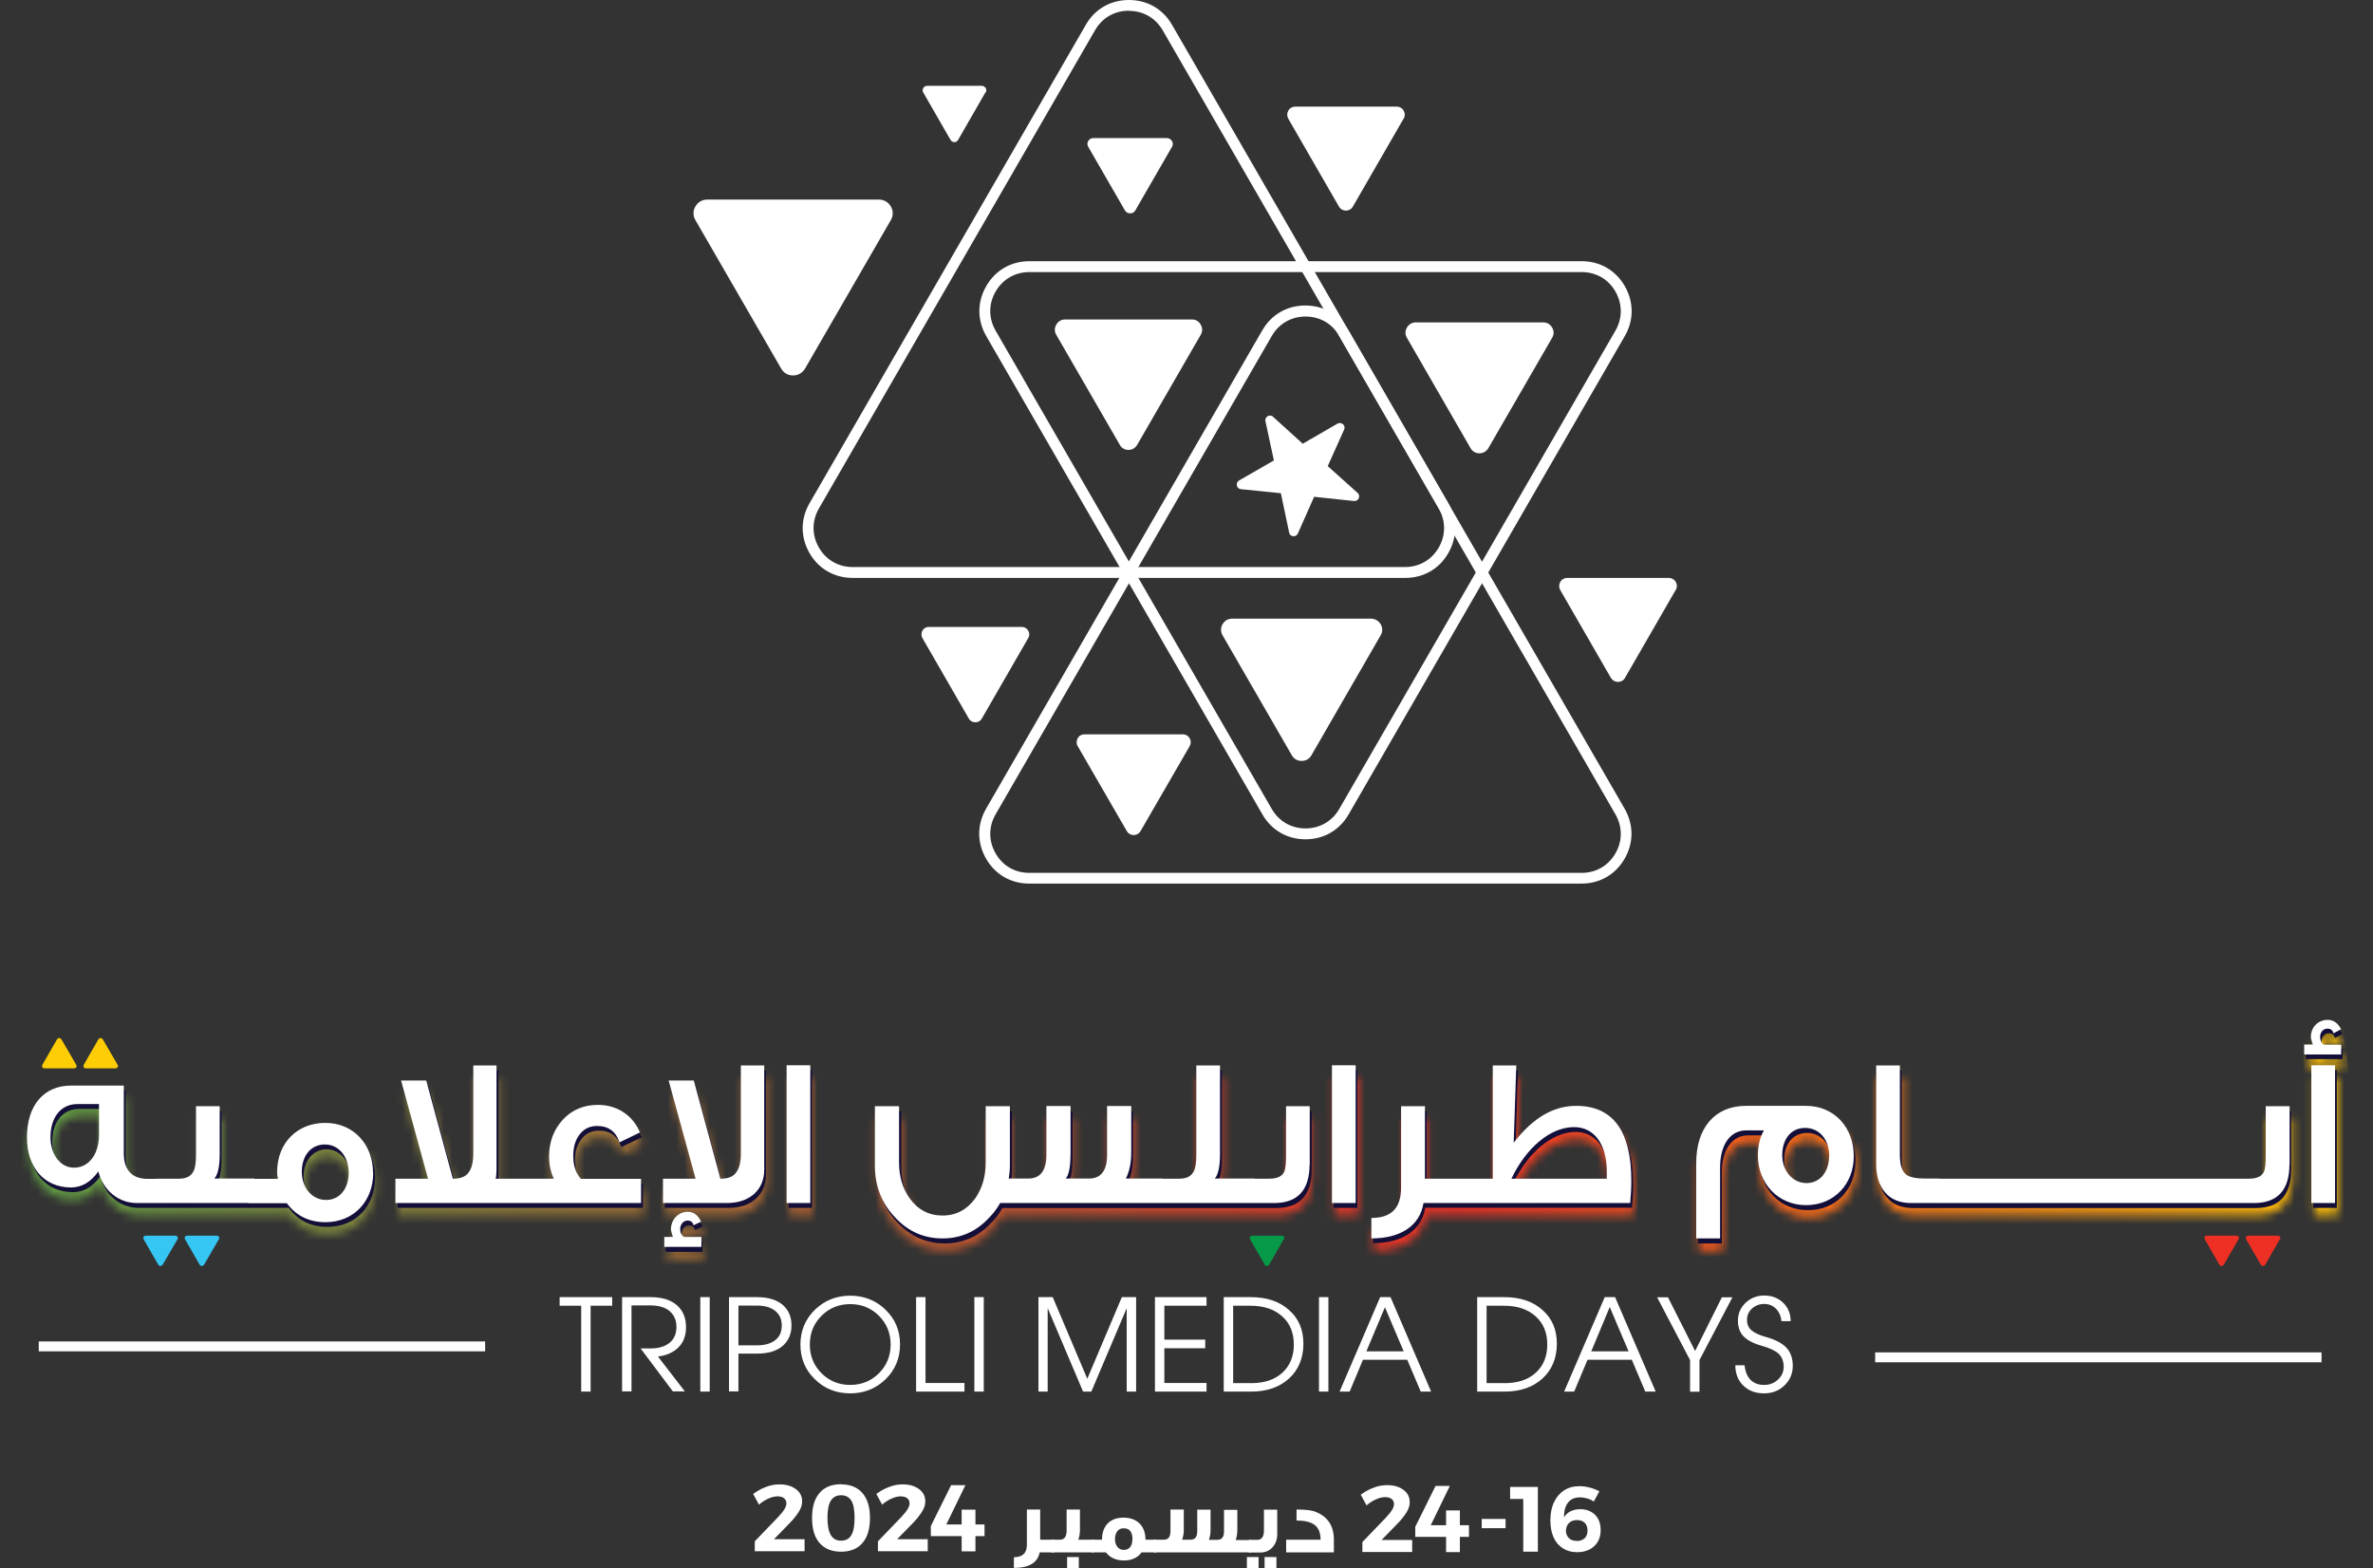 <svg width="286" height="189" viewBox="0 0 286 189" fill="none" xmlns="http://www.w3.org/2000/svg">
<rect x="0" y="0" width="286" height="189" fill="#333333" stroke="none"/>
<path d="M157.344 101.158C155.134 101.158 153.237 100.063 152.142 98.147L118.858 40.498C117.763 38.582 117.763 36.392 118.858 34.495C119.954 32.578 121.85 31.483 124.06 31.483H190.627C192.837 31.483 194.734 32.578 195.829 34.495C196.924 36.411 196.924 38.601 195.829 40.498L162.546 98.147C161.45 100.063 159.554 101.158 157.344 101.158ZM124.06 32.794C122.339 32.794 120.853 33.654 119.993 35.14C119.132 36.626 119.132 38.347 119.993 39.853L153.276 97.501C154.137 98.988 155.623 99.848 157.344 99.848C159.065 99.848 160.551 98.988 161.411 97.501L194.695 39.853C195.555 38.367 195.555 36.646 194.695 35.14C193.834 33.635 192.348 32.794 190.627 32.794H124.06Z" fill="white"/>
<path d="M169.331 69.655H102.764C100.555 69.655 98.658 68.56 97.562 66.663C96.467 64.747 96.467 62.557 97.562 60.66L130.866 2.992C131.961 1.076 133.858 0 136.067 0C138.277 0 140.174 1.095 141.269 3.011L174.553 60.66C175.648 62.576 175.648 64.766 174.553 66.663C173.458 68.58 171.561 69.655 169.351 69.655H169.331ZM136.048 1.291C134.327 1.291 132.841 2.151 131.98 3.637L98.697 61.286C97.836 62.791 97.836 64.493 98.697 65.999C99.557 67.485 101.043 68.345 102.764 68.345H169.331C171.052 68.345 172.539 67.485 173.399 65.999C174.259 64.512 174.259 62.791 173.399 61.286L140.135 3.657C139.275 2.171 137.788 1.31 136.067 1.31L136.048 1.291Z" fill="white"/>
<path d="M190.608 106.497H124.041C121.831 106.497 119.934 105.402 118.839 103.486C117.744 101.569 117.744 99.399 118.839 97.482L152.122 39.834C153.218 37.917 155.114 36.822 157.324 36.822C159.534 36.822 161.431 37.917 162.526 39.834L195.81 97.482C196.905 99.399 196.905 101.589 195.81 103.486C194.714 105.402 192.818 106.497 190.608 106.497ZM157.344 38.152C155.623 38.152 154.137 39.012 153.276 40.499L119.993 98.147C119.132 99.653 119.132 101.354 119.993 102.86C120.853 104.366 122.339 105.206 124.06 105.206H190.627C192.348 105.206 193.834 104.346 194.695 102.86C195.555 101.374 195.555 99.653 194.695 98.147L161.411 40.499C160.551 38.993 159.065 38.152 157.344 38.152Z" fill="white"/>
<path fill-rule="evenodd" clip-rule="evenodd" d="M144.711 40.362L137.065 53.6C136.83 53.992 136.459 54.226 136.009 54.226C135.559 54.226 135.168 54.011 134.953 53.6L127.307 40.362C127.072 39.971 127.072 39.521 127.307 39.13C127.522 38.739 127.913 38.504 128.363 38.504H143.655C144.105 38.504 144.496 38.719 144.711 39.13C144.946 39.521 144.946 39.971 144.711 40.362Z" fill="white"/>
<path fill-rule="evenodd" clip-rule="evenodd" d="M166.398 76.578L158.048 91.048C157.794 91.479 157.383 91.713 156.875 91.713C156.366 91.713 155.956 91.479 155.702 91.048L147.351 76.578C147.097 76.147 147.097 75.659 147.351 75.228C147.606 74.798 148.016 74.564 148.525 74.564H165.225C165.714 74.564 166.144 74.818 166.398 75.228C166.653 75.659 166.653 76.147 166.398 76.578Z" fill="white"/>
<path fill-rule="evenodd" clip-rule="evenodd" d="M187.068 40.714L179.383 54.012C179.148 54.403 178.757 54.637 178.307 54.637C177.858 54.637 177.467 54.422 177.232 54.012L169.566 40.714C169.331 40.323 169.331 39.873 169.566 39.482C169.801 39.091 170.172 38.856 170.642 38.856H185.993C186.443 38.856 186.834 39.072 187.068 39.482C187.303 39.873 187.303 40.323 187.068 40.714Z" fill="white"/>
<path fill-rule="evenodd" clip-rule="evenodd" d="M141.25 17.698L136.83 25.363C136.694 25.598 136.478 25.715 136.205 25.715C135.931 25.715 135.716 25.578 135.579 25.363L131.159 17.698C131.022 17.463 131.022 17.209 131.159 16.994C131.296 16.759 131.511 16.642 131.785 16.642H140.624C140.878 16.642 141.113 16.779 141.25 16.994C141.387 17.228 141.387 17.483 141.25 17.698Z" fill="white"/>
<path fill-rule="evenodd" clip-rule="evenodd" d="M169.156 14.314L163.054 24.894C162.878 25.206 162.565 25.383 162.213 25.383C161.861 25.383 161.548 25.206 161.372 24.894L155.271 14.314C155.095 14.001 155.095 13.649 155.271 13.336C155.447 13.024 155.76 12.848 156.112 12.848H168.334C168.686 12.848 168.999 13.024 169.175 13.336C169.351 13.649 169.351 14.001 169.175 14.314" fill="white"/>
<path fill-rule="evenodd" clip-rule="evenodd" d="M201.95 71.122L195.849 81.701C195.673 82.014 195.36 82.19 195.008 82.19C194.656 82.19 194.343 82.014 194.147 81.701L188.046 71.122C187.87 70.809 187.87 70.457 188.046 70.144C188.222 69.831 188.535 69.655 188.906 69.655H201.129C201.481 69.655 201.794 69.831 201.97 70.144C202.146 70.457 202.146 70.809 201.97 71.122" fill="white"/>
<path fill-rule="evenodd" clip-rule="evenodd" d="M123.924 76.91L118.331 86.609C118.174 86.903 117.881 87.059 117.549 87.059C117.216 87.059 116.923 86.903 116.766 86.609L111.173 76.91C111.017 76.617 111.017 76.304 111.173 76.01C111.33 75.717 111.623 75.561 111.956 75.561H123.141C123.474 75.561 123.748 75.717 123.924 76.01C124.1 76.304 124.1 76.617 123.924 76.91Z" fill="white"/>
<path fill-rule="evenodd" clip-rule="evenodd" d="M143.381 89.934L137.456 100.181C137.28 100.475 136.987 100.651 136.635 100.651C136.283 100.651 135.989 100.475 135.813 100.181L129.888 89.934C129.712 89.641 129.712 89.289 129.888 88.976C130.064 88.663 130.357 88.507 130.709 88.507H142.56C142.912 88.507 143.205 88.683 143.381 88.976C143.557 89.269 143.557 89.621 143.381 89.934Z" fill="white"/>
<path fill-rule="evenodd" clip-rule="evenodd" d="M118.761 11.146L115.476 16.857C115.378 17.033 115.221 17.13 115.026 17.13C114.83 17.13 114.674 17.033 114.556 16.857L111.271 11.146C111.173 10.97 111.173 10.794 111.271 10.618C111.369 10.443 111.545 10.345 111.74 10.345H118.331C118.526 10.345 118.683 10.443 118.8 10.618C118.917 10.794 118.898 10.97 118.8 11.146" fill="white"/>
<path fill-rule="evenodd" clip-rule="evenodd" d="M107.36 26.536L97.035 44.41C96.722 44.938 96.213 45.251 95.588 45.251C94.962 45.251 94.454 44.957 94.141 44.41L83.815 26.536C83.502 26.008 83.502 25.402 83.815 24.874C84.128 24.346 84.637 24.053 85.262 24.053H105.913C106.519 24.053 107.047 24.346 107.36 24.874C107.673 25.402 107.673 26.008 107.36 26.536Z" fill="white"/>
<path fill-rule="evenodd" clip-rule="evenodd" d="M153.433 50.237L157.012 53.483L161.197 51.059C161.412 50.941 161.666 50.961 161.861 51.137C162.057 51.293 162.096 51.567 161.998 51.782L160.023 56.182L163.622 59.408C163.817 59.565 163.856 59.839 163.758 60.054C163.661 60.288 163.426 60.406 163.191 60.386L158.381 59.878L156.425 64.297C156.327 64.532 156.093 64.649 155.858 64.63C155.604 64.61 155.408 64.434 155.369 64.18L154.372 59.448L149.561 58.959C149.307 58.939 149.111 58.763 149.072 58.509C149.014 58.274 149.131 58.02 149.346 57.903L153.531 55.498L152.514 50.765C152.455 50.531 152.573 50.276 152.788 50.159C153.003 50.042 153.257 50.061 153.453 50.237" fill="white"/>
<mask id="mask0_43_1564" style="mask-type:luminance" maskUnits="userSpaceOnUse" x="3" y="124" width="280" height="28">
<path d="M81.156 149.655C81.156 149.753 81.234 150.065 81.39 150.554H80.373V151.728H84.812V150.554H82.72C82.407 150.378 82.251 150.046 82.251 149.577C82.251 149.068 82.603 148.579 83.131 148.579C83.522 148.579 83.776 148.755 83.854 149.146L84.773 148.716C84.421 147.914 83.874 147.543 83.15 147.543C82.036 147.543 81.136 148.462 81.136 149.674M215.131 140.718C215.131 138.86 216.128 137.433 217.888 137.433C219.648 137.433 220.802 138.9 220.802 140.835C220.802 142.771 219.687 144.101 218.084 144.101C216.363 144.101 215.15 142.615 215.15 140.738M210.731 134.773C206.917 134.773 204.747 137.492 204.747 141.618V150.75H207.621V142.224C207.621 139.428 208.853 137.726 210.789 137.726H212.901C212.412 138.606 212.178 139.604 212.178 140.757C212.178 144.101 214.564 146.741 217.986 146.741C221.408 146.741 223.735 144.199 223.735 140.835C223.735 137.472 221.388 134.793 217.986 134.793H210.731V134.773ZM36.686 142.693C36.686 140.757 37.84 139.408 39.463 139.408C41.086 139.408 42.338 140.875 42.338 142.83C42.338 144.786 41.204 146.096 39.62 146.096C37.899 146.096 36.686 144.629 36.686 142.713M6.395 138.528C6.395 136.142 7.627 134.539 9.641 134.539H12.242V138.274C12.242 140.464 11.108 142.204 9.23 142.204C7.509 142.204 6.395 140.503 6.395 138.528ZM8.859 132.309C5.573 132.309 3.54 134.695 3.54 138.567C3.54 142.146 5.573 144.61 8.859 144.61C10.149 144.61 11.244 143.964 12.144 142.674C12.731 144.962 14.569 146.487 16.798 146.487H34.868C35.982 148.012 37.547 148.775 39.522 148.775C42.944 148.775 45.271 146.252 45.271 142.83C45.271 139.408 42.924 136.807 39.522 136.807C36.119 136.807 33.714 139.271 33.714 142.713C33.714 142.947 33.733 143.182 33.772 143.397V143.534H30.252H26.146C26.576 143.045 26.791 142.067 26.791 140.562V134.793H23.936V140.699C23.936 141.598 23.838 142.263 23.623 142.654C23.31 143.241 22.724 143.534 21.883 143.534H18.108C16.172 143.534 15.234 142.459 15.234 140.444V132.29H8.878L8.859 132.309ZM57.376 129.885V140.503C57.376 141.657 57.141 142.478 56.652 142.967C56.261 143.358 55.694 143.534 54.912 143.534L51.705 131.703H48.674L51.92 143.534H47.989V146.467H77.577V143.534H70.322C69.696 142.83 69.403 141.931 69.403 140.777C69.403 139.78 69.637 138.958 70.087 138.293C70.596 137.55 71.319 137.159 72.277 137.159C73.646 137.159 74.546 137.824 74.976 139.134L77.44 137.961C76.599 135.868 74.663 134.637 72.395 134.637C70.674 134.637 69.227 135.223 68.132 136.436C67.036 137.648 66.489 139.115 66.489 140.835C66.489 141.794 66.665 142.693 67.056 143.534H60.094C60.172 143.182 60.192 142.811 60.192 142.419V129.865H57.396L57.376 129.885ZM89.604 129.885V140.503C89.604 141.657 89.369 142.478 88.88 142.967C88.489 143.358 87.922 143.534 87.14 143.534L83.932 131.703H80.901L84.148 143.534H80.217V146.467H87.902C90.679 146.467 92.42 144.883 92.42 142.439V129.885H89.623H89.604ZM144.496 129.885V140.699C144.496 141.598 144.398 142.263 144.183 142.654C143.87 143.241 143.303 143.534 142.462 143.534H135.989C136.42 142.615 136.635 141.559 136.635 140.347V134.793H133.721V140.699C133.721 142.576 132.997 143.534 131.531 143.534H128.734C129.125 143.123 129.321 142.067 129.321 140.405V134.793H126.407V140.679C126.407 142.576 125.684 143.534 124.217 143.534H121.87C121.948 143.026 122.007 142.478 122.007 141.931V134.793H119.093V141.598C119.093 143.26 118.683 144.707 117.842 145.92C116.844 147.289 115.534 147.973 113.911 147.973C112.288 147.973 110.958 147.269 109.961 145.92C109.12 144.707 108.67 143.28 108.67 141.598V134.793H105.756V141.931C105.756 144.434 106.578 146.506 108.201 148.208C109.765 149.889 111.662 150.73 113.911 150.73C116.16 150.73 118.076 149.85 119.641 148.11C120.13 147.602 120.521 147.054 120.853 146.467H153.844C156.699 146.467 158.126 144.922 158.126 141.813V134.793H155.271V140.835C155.271 141.755 155.193 142.38 155.076 142.693C154.782 143.26 154.196 143.534 153.257 143.534H146.725C147.136 143.045 147.351 142.067 147.351 140.562V129.885H144.496ZM190.021 137.316C192.505 137.316 193.972 139.447 193.972 142.713V143.534H182.453C184.194 139.877 187.108 137.316 190.021 137.316ZM180.224 129.885V143.534H172.05V134.793H169.175V144.61C169.175 147.074 168.002 148.266 165.596 148.266V150.73C169.097 150.73 171.424 149.205 171.874 146.467H196.807C196.885 145.509 196.944 144.649 196.944 143.788C196.944 137.765 194.734 134.734 190.295 134.734C187.596 134.734 185.132 136.123 182.766 139.173L183.079 129.865H180.244L180.224 129.885ZM226.434 129.885V141.794C226.434 143.202 226.766 144.316 227.47 145.138C228.213 146.037 229.269 146.467 230.658 146.467H271.94C274.795 146.467 276.242 144.922 276.242 141.813V134.793H273.367V140.835C273.367 141.755 273.289 142.38 273.172 142.693C272.898 143.26 272.292 143.534 271.353 143.534H232.359C231.284 143.534 230.54 143.378 230.149 143.104C229.602 142.713 229.328 141.891 229.328 140.64V129.885H226.473H226.434ZM95.118 146.467H97.973V129.865H95.118V146.467ZM160.844 146.467H163.7V129.865H160.844V146.467ZM278.882 146.467H281.737V129.865H278.882V146.467ZM278.804 126.482C278.804 126.619 278.882 126.893 279.038 127.382H278.021V128.555H282.46V127.382H280.368C280.055 127.206 279.899 126.873 279.899 126.423C279.899 125.935 280.231 125.446 280.779 125.446C281.17 125.446 281.424 125.622 281.502 126.013L282.421 125.524C282.069 124.781 281.522 124.39 280.798 124.39C279.684 124.39 278.784 125.27 278.784 126.482" fill="white"/>
</mask>
<g mask="url(#mask0_43_1564)">
<path d="M277.682 88.193L-0.003 124.849L8.32 187.895L286.005 151.239L277.682 88.193Z" fill="url(#paint0_linear_43_1564)"/>
</g>
<path d="M82.153 148.697C82.153 148.188 82.505 147.7 83.033 147.7C83.424 147.7 83.678 147.876 83.756 148.267L84.675 147.836C84.323 147.035 83.776 146.663 83.052 146.663C81.938 146.663 81.038 147.582 81.038 148.795C81.038 148.892 81.116 149.205 81.273 149.694H80.236V150.887H84.675V149.694H82.583C82.27 149.518 82.114 149.186 82.114 148.716L82.153 148.697Z" fill="#130F38"/>
<path d="M89.506 139.623C89.506 140.777 89.271 141.598 88.782 142.087C88.391 142.478 87.824 142.654 87.042 142.654L83.835 130.823H80.804L84.05 142.654H80.119V145.588H87.805C90.581 145.588 92.322 143.984 92.322 141.559V129.024H89.525V139.643L89.506 139.623Z" fill="#130F38"/>
<path d="M69.285 139.897C69.285 138.9 69.52 138.078 69.989 137.414C70.498 136.67 71.221 136.279 72.18 136.279C73.549 136.279 74.448 136.944 74.878 138.254L77.342 137.081C76.501 134.989 74.565 133.757 72.297 133.757C70.576 133.757 69.129 134.343 68.034 135.556C66.919 136.768 66.391 138.235 66.391 139.956C66.391 140.914 66.567 141.813 66.958 142.654H59.996C60.075 142.302 60.094 141.931 60.094 141.54V129.005H57.298V139.623C57.298 140.777 57.063 141.598 56.574 142.087C56.183 142.478 55.616 142.654 54.834 142.654L51.627 130.824H48.596L51.842 142.654H47.911V145.588H77.499V142.654H70.244C69.618 141.97 69.325 141.07 69.325 139.897H69.285Z" fill="#130F38"/>
<path d="M280.27 126.482C279.957 126.306 279.801 125.974 279.801 125.524C279.801 125.035 280.133 124.546 280.681 124.546C281.072 124.546 281.326 124.722 281.404 125.113L282.323 124.624C281.971 123.881 281.424 123.49 280.7 123.49C279.586 123.49 278.706 124.37 278.706 125.563C278.706 125.7 278.784 125.974 278.94 126.463H277.904V127.655H282.343V126.463H280.27V126.482Z" fill="#130F38"/>
<path d="M39.444 135.927C36.021 135.927 33.636 138.391 33.636 141.833C33.636 142.068 33.655 142.302 33.694 142.517V142.654H30.898H26.068C26.498 142.165 26.713 141.188 26.713 139.682V133.913H23.858V139.819C23.858 140.718 23.76 141.383 23.545 141.774C23.232 142.361 22.645 142.654 21.805 142.654H18.03C16.094 142.654 15.156 141.579 15.156 139.565V131.41H8.8C5.515 131.41 3.481 133.796 3.481 137.648C3.481 141.227 5.515 143.691 8.8 143.691C10.091 143.691 11.186 143.045 12.085 141.774C12.672 144.062 14.51 145.588 16.74 145.588H34.809C35.924 147.113 37.488 147.876 39.463 147.876C42.885 147.876 45.212 145.353 45.212 141.931C45.212 138.509 42.866 135.908 39.463 135.908L39.444 135.927ZM12.144 137.394C12.144 139.584 11.01 141.325 9.133 141.325C7.412 141.325 6.297 139.623 6.297 137.648C6.297 135.263 7.529 133.659 9.543 133.659H12.144V137.394ZM39.522 145.197C37.801 145.197 36.589 143.73 36.589 141.813C36.589 139.897 37.742 138.528 39.365 138.528C40.989 138.528 42.24 139.995 42.24 141.95C42.24 143.906 41.106 145.216 39.522 145.216V145.197Z" fill="#130F38"/>
<path d="M97.876 128.985H95.02V145.588H97.876V128.985Z" fill="#130F38"/>
<path d="M281.639 128.985H278.784V145.588H281.639V128.985Z" fill="#130F38"/>
<path d="M190.178 133.855C187.479 133.855 185.015 135.243 182.649 138.294L182.962 128.985H180.126V142.635H171.952V133.894H169.077V143.71C169.077 146.174 167.904 147.367 165.499 147.367V149.831C168.999 149.831 171.326 148.306 171.776 145.568H196.709C196.787 144.61 196.846 143.749 196.846 142.889C196.846 136.866 194.636 133.835 190.197 133.835L190.178 133.855ZM193.874 142.654H182.355C184.096 138.998 187.01 136.436 189.904 136.436C192.387 136.436 193.854 138.567 193.854 141.833V142.654H193.874Z" fill="#130F38"/>
<path d="M273.25 139.956C273.25 140.875 273.171 141.501 273.054 141.813C272.761 142.381 272.174 142.654 271.235 142.654H232.242C231.166 142.654 230.423 142.498 230.032 142.224C229.484 141.833 229.211 141.012 229.211 139.76V129.024H226.355V140.933C226.355 142.341 226.688 143.456 227.372 144.277C228.115 145.177 229.171 145.607 230.56 145.607H271.842C274.697 145.607 276.144 144.062 276.144 140.953V133.933H273.269V139.975L273.25 139.956Z" fill="#130F38"/>
<path d="M155.193 139.956C155.193 140.875 155.115 141.501 154.997 141.813C154.724 142.381 154.117 142.654 153.179 142.654H146.647C147.058 142.165 147.273 141.188 147.273 139.682V129.005H144.418V139.819C144.418 140.718 144.32 141.383 144.105 141.774C143.792 142.361 143.225 142.654 142.384 142.654H135.911C136.341 141.735 136.556 140.679 136.556 139.467V133.913H133.662V139.819C133.662 141.696 132.939 142.654 131.472 142.654H128.676C129.067 142.244 129.262 141.188 129.262 139.526V133.913H126.368V139.799C126.368 141.696 125.644 142.654 124.178 142.654H121.831C121.909 142.146 121.968 141.598 121.968 141.07V133.913H119.074V140.718C119.074 142.381 118.663 143.828 117.803 145.04C116.805 146.409 115.495 147.093 113.872 147.093C112.249 147.093 110.919 146.389 109.922 145.04C109.081 143.828 108.631 142.4 108.631 140.718V133.913H105.717V141.07C105.717 143.554 106.539 145.646 108.162 147.348C109.726 149.01 111.643 149.87 113.872 149.87C116.101 149.87 118.037 148.99 119.602 147.25C120.091 146.741 120.482 146.194 120.814 145.607H153.785C156.64 145.607 158.087 144.062 158.087 140.953V133.933H155.232V139.975L155.193 139.956Z" fill="#130F38"/>
<path d="M217.888 133.894H210.633C206.82 133.894 204.649 136.612 204.649 140.738V149.87H207.524V141.344C207.524 138.548 208.756 136.846 210.692 136.846H212.804C212.315 137.726 212.08 138.724 212.08 139.877C212.08 143.221 214.466 145.861 217.888 145.861C221.31 145.861 223.637 143.319 223.637 139.956C223.637 136.592 221.291 133.913 217.888 133.913V133.894ZM217.966 143.202C216.245 143.202 215.033 141.716 215.033 139.838C215.033 137.961 216.03 136.553 217.79 136.553C219.55 136.553 220.704 138.02 220.704 139.936C220.704 141.852 219.589 143.202 217.986 143.202H217.966Z" fill="#130F38"/>
<path d="M163.602 128.985H160.747V145.588H163.602V128.985Z" fill="#130F38"/>
<path d="M282.147 127.088H277.708V125.895H278.745C278.588 125.406 278.51 125.133 278.51 124.996C278.51 123.783 279.41 122.923 280.524 122.923C281.248 122.923 281.776 123.314 282.147 124.057L281.228 124.546C281.15 124.155 280.896 123.979 280.505 123.979C279.957 123.979 279.625 124.468 279.625 124.957C279.625 125.387 279.781 125.719 280.094 125.915H282.167V127.108L282.147 127.088ZM281.424 145.001H278.569V128.398H281.424V145.001ZM275.929 140.346C275.929 143.456 274.482 145.001 271.646 145.001H268.615V142.067H271.04C271.998 142.067 272.585 141.794 272.859 141.226C272.995 140.914 273.074 140.307 273.074 139.369V133.326H275.948V140.346H275.929ZM269.026 145.001H263.355V142.067H269.026V145.001ZM263.941 145.001H258.27V142.067H263.941V145.001ZM258.857 145.001H253.186V142.067H258.857V145.001ZM253.753 145.001H248.082V142.067H253.753V145.001ZM248.668 145.001H242.997V142.067H248.668V145.001ZM243.584 145.001H237.913V142.067H243.584V145.001ZM238.499 145.001H232.828V142.067H238.499V145.001ZM233.708 145.001H230.345C228.956 145.001 227.9 144.57 227.157 143.671C226.473 142.849 226.121 141.735 226.121 140.327V128.418H228.976V139.154C228.976 140.405 229.25 141.246 229.797 141.618C230.188 141.891 230.931 142.048 232.007 142.048H233.708V144.981V145.001ZM220.469 139.349C220.469 137.413 219.335 135.947 217.555 135.947C215.776 135.947 214.798 137.394 214.798 139.232C214.798 141.07 216.011 142.595 217.731 142.595C219.355 142.595 220.45 141.226 220.45 139.33M223.422 139.349C223.422 142.713 221.056 145.255 217.673 145.255C214.29 145.255 211.865 142.615 211.865 139.271C211.865 138.117 212.099 137.12 212.588 136.24H210.476C208.54 136.24 207.308 137.941 207.308 140.738V149.264H204.434V140.131C204.434 136.025 206.624 133.287 210.418 133.287H217.673C221.095 133.287 223.422 135.927 223.422 139.33M193.659 142.067V141.246C193.659 137.98 192.192 135.849 189.708 135.849C186.795 135.849 183.9 138.41 182.16 142.067H193.678H193.659ZM196.494 145.001H175.179V142.067H179.911V128.418H182.747L182.434 137.726C184.8 134.675 187.264 133.287 189.963 133.287C194.402 133.287 196.611 136.318 196.611 142.341C196.611 143.182 196.553 144.062 196.475 145.02M176.156 145.001H171.561C171.131 147.758 168.784 149.264 165.283 149.264V146.8C167.669 146.8 168.862 145.626 168.862 143.143V133.326H171.737V142.067H176.156V145.001ZM163.387 145.001H160.531V128.398H163.387V145.001ZM157.833 140.346C157.833 143.456 156.386 145.001 153.55 145.001H150.773V142.067H152.963C153.922 142.067 154.508 141.794 154.782 141.226C154.919 140.914 154.997 140.307 154.997 139.369V133.326H157.852V140.346H157.833ZM151.243 145.001H139.47V142.067H142.149C142.99 142.067 143.557 141.794 143.87 141.187C144.085 140.796 144.183 140.131 144.183 139.232V128.418H147.038V139.075C147.038 140.601 146.823 141.578 146.412 142.048H151.243V144.981V145.001ZM140.057 145.001H120.54C120.208 145.587 119.817 146.135 119.328 146.643C117.763 148.384 115.867 149.264 113.598 149.264C111.33 149.264 109.452 148.423 107.888 146.741C106.265 145.04 105.443 142.967 105.443 140.464V133.326H108.357V140.131C108.357 141.794 108.787 143.241 109.648 144.453C110.645 145.822 111.955 146.506 113.598 146.506C115.241 146.506 116.531 145.802 117.529 144.453C118.37 143.241 118.8 141.813 118.8 140.131V133.326H121.714V140.464C121.714 141.011 121.655 141.539 121.577 142.048H123.923C125.39 142.048 126.114 141.09 126.114 139.193V133.307H129.027V138.919C129.027 140.581 128.832 141.637 128.441 142.048H131.237C132.704 142.048 133.427 141.09 133.427 139.212V133.307H136.341V138.86C136.341 140.073 136.146 141.129 135.696 142.048H140.096V144.981L140.057 145.001ZM97.66 145.001H94.805V128.398H97.66V145.001ZM84.499 150.28H80.06V149.088H81.097C80.94 148.599 80.862 148.286 80.862 148.188C80.862 146.976 81.762 146.057 82.876 146.057C83.6 146.057 84.128 146.448 84.499 147.249L83.58 147.68C83.502 147.288 83.248 147.113 82.857 147.113C82.348 147.113 81.977 147.601 81.977 148.11C81.977 148.579 82.133 148.912 82.446 149.088H84.538V150.28H84.499ZM92.106 128.437V140.972C92.106 143.417 90.366 145.001 87.589 145.001H79.904V142.067H83.835L80.588 130.236H83.619L86.826 142.067C87.628 142.067 88.195 141.891 88.567 141.5C89.056 141.011 89.29 140.19 89.29 139.036V128.418H92.087L92.106 128.437ZM77.244 145.001H63.008V142.067H66.743C66.352 141.226 66.176 140.327 66.176 139.369C66.176 137.648 66.723 136.181 67.819 134.969C68.933 133.756 70.361 133.17 72.082 133.17C74.35 133.17 76.266 134.402 77.127 136.494L74.663 137.687C74.233 136.377 73.333 135.712 71.964 135.712C71.006 135.712 70.302 136.103 69.774 136.846C69.305 137.511 69.09 138.332 69.09 139.33C69.09 140.483 69.403 141.383 70.009 142.087H77.264V145.02L77.244 145.001ZM63.77 145.001H47.657V142.067H51.587L48.341 130.236H51.372L54.579 142.067C55.381 142.067 55.948 141.891 56.32 141.5C56.809 141.011 57.043 140.19 57.043 139.036V128.418H59.84V140.953C59.84 141.344 59.82 141.696 59.742 142.067H63.751V145.001H63.77ZM42.025 141.363C42.025 139.408 40.832 137.941 39.15 137.941C37.468 137.941 36.373 139.31 36.373 141.226C36.373 143.143 37.586 144.629 39.306 144.629C40.891 144.629 42.025 143.319 42.025 141.363ZM44.978 141.363C44.978 144.785 42.631 147.308 39.228 147.308C37.253 147.308 35.689 146.545 34.574 145.02H29.939V142.087H33.479V141.95C33.42 141.715 33.401 141.481 33.401 141.246C33.401 137.804 35.786 135.34 39.209 135.34C42.631 135.34 44.958 137.98 44.958 141.344M30.663 145.001H18.812V142.067H21.57C22.41 142.067 23.017 141.794 23.31 141.187C23.525 140.796 23.623 140.131 23.623 139.232V133.326H26.478V139.075C26.478 140.601 26.263 141.578 25.833 142.048H30.663V144.981V145.001ZM11.929 136.807V133.072H9.328C7.333 133.072 6.082 134.675 6.082 137.061C6.082 139.036 7.196 140.738 8.917 140.738C10.794 140.738 11.929 138.997 11.929 136.807ZM19.614 145.001H16.505C14.275 145.001 12.437 143.475 11.851 141.187C10.951 142.478 9.836 143.123 8.565 143.123C5.28 143.123 3.246 140.659 3.246 137.081C3.246 133.228 5.28 130.843 8.565 130.843H14.921V138.997C14.921 140.992 15.879 142.087 17.795 142.087H19.614V145.02V145.001Z" fill="white"/>
<path d="M214.701 159.237C214.642 158.592 214.407 158.103 214.036 157.731C213.664 157.36 213.195 157.164 212.628 157.164C212.061 157.164 211.552 157.36 211.161 157.712C210.75 158.083 210.555 158.533 210.555 159.081C210.555 159.628 210.731 160.019 211.083 160.332C211.435 160.645 212.021 160.919 212.862 161.154C213.977 161.466 214.798 161.897 215.307 162.444C215.815 162.992 216.07 163.715 216.07 164.634C216.07 165.553 215.737 166.336 215.072 166.981C214.407 167.626 213.586 167.939 212.608 167.939C211.572 167.939 210.75 167.626 210.105 167.001C209.46 166.375 209.147 165.553 209.147 164.556H210.262C210.34 165.338 210.594 165.925 210.985 166.316C211.376 166.707 211.924 166.922 212.608 166.922C213.293 166.922 213.821 166.707 214.29 166.277C214.759 165.847 214.974 165.319 214.974 164.713C214.974 164.106 214.779 163.559 214.368 163.168C213.977 162.796 213.293 162.483 212.354 162.21C211.337 161.936 210.614 161.545 210.144 161.075C209.675 160.586 209.46 159.961 209.46 159.159C209.46 158.318 209.773 157.614 210.379 157.027C211.005 156.441 211.748 156.147 212.647 156.147C213.547 156.147 214.31 156.441 214.916 157.027C215.522 157.614 215.815 158.357 215.815 159.237H214.701ZM203.691 163.93L199.721 156.363H201.031L204.297 162.835L207.524 156.363H208.795L204.825 163.93V167.744H203.691V163.93ZM194.011 157.536L191.782 162.874H196.279L194.011 157.536ZM188.516 167.724L193.405 156.343H194.656L199.545 167.724H198.294L196.67 163.891H191.332L189.728 167.724H188.516ZM179.168 166.707H181.358C182.923 166.707 184.174 166.297 185.094 165.456C186.013 164.615 186.482 163.481 186.482 162.053C186.482 160.626 186.013 159.491 185.074 158.651C184.135 157.81 182.884 157.379 181.28 157.379H179.168V166.727V166.707ZM178.034 167.724V156.343H181.3C183.216 156.343 184.741 156.851 185.895 157.888C187.069 158.905 187.636 160.274 187.636 161.955C187.636 163.637 187.069 165.084 185.915 166.14C184.761 167.196 183.255 167.724 181.358 167.724H178.034ZM166.926 157.536L164.677 162.874H169.175L166.907 157.536H166.926ZM161.451 167.724L166.34 156.343H167.591L172.48 167.724H171.229L169.606 163.891H164.267L162.663 167.724H161.47H161.451ZM158.967 167.724V156.343H160.102V167.724H158.967ZM148.622 166.707H150.813C152.377 166.707 153.629 166.297 154.548 165.456C155.467 164.615 155.936 163.481 155.936 162.053C155.936 160.626 155.467 159.491 154.528 158.651C153.589 157.81 152.338 157.379 150.734 157.379H148.622V166.727V166.707ZM147.488 167.724V156.343H150.754C152.651 156.343 154.196 156.851 155.35 157.888C156.523 158.905 157.09 160.274 157.09 161.955C157.09 163.637 156.523 165.084 155.369 166.14C154.215 167.196 152.71 167.724 150.813 167.724H147.488ZM139.197 167.724V156.343H145.415V157.379H140.331V161.466H145.259V162.503H140.331V166.688H145.415V167.724H139.197ZM126.29 167.724H125.156V156.343H126.877L131.042 166.179L135.207 156.343H136.928V167.724H135.794V157.673L131.531 167.724H130.533L126.27 157.673V167.724H126.29ZM117.431 167.724V156.343H118.565V167.724H117.431ZM110.411 167.724V156.343H111.545V166.688H116.238V167.724H110.391H110.411ZM102.471 166.922C103.84 166.922 104.994 166.453 105.933 165.514C106.871 164.576 107.341 163.422 107.341 162.053C107.341 160.684 106.871 159.53 105.933 158.592C104.994 157.653 103.84 157.184 102.471 157.184C101.102 157.184 99.949 157.653 99.01 158.592C98.071 159.53 97.602 160.684 97.602 162.053C97.602 163.422 98.071 164.576 99.01 165.514C99.949 166.453 101.102 166.922 102.471 166.922ZM102.471 167.939C100.789 167.939 99.362 167.372 98.208 166.238C97.035 165.104 96.468 163.696 96.468 162.053C96.468 160.41 97.054 159.003 98.208 157.868C99.382 156.734 100.809 156.167 102.471 156.167C104.133 156.167 105.581 156.734 106.734 157.868C107.908 159.003 108.475 160.391 108.475 162.053C108.475 163.715 107.888 165.104 106.734 166.238C105.561 167.372 104.153 167.939 102.471 167.939ZM88.998 162.151H91.246C92.185 162.151 92.909 161.936 93.437 161.525C93.965 161.114 94.219 160.528 94.219 159.765C94.219 159.003 93.965 158.435 93.437 158.005C92.909 157.575 92.185 157.36 91.246 157.36H88.998V162.151ZM87.863 167.724V156.343H91.246C92.537 156.343 93.554 156.636 94.297 157.243C95.021 157.849 95.392 158.69 95.392 159.746C95.392 160.802 95.021 161.642 94.297 162.249C93.573 162.855 92.557 163.148 91.246 163.148H88.998V167.705H87.863V167.724ZM84.402 167.724V156.343H85.536V167.724H84.402ZM74.976 167.724V156.343H78.438C79.767 156.343 80.804 156.656 81.566 157.301C82.309 157.947 82.681 158.827 82.681 159.961C82.681 161.095 82.309 161.975 81.547 162.601C80.96 163.09 80.217 163.383 79.298 163.5L82.544 167.705H81.097L77.206 162.522H78.438C79.415 162.522 80.158 162.288 80.706 161.838C81.254 161.388 81.527 160.743 81.527 159.941C81.527 159.139 81.254 158.494 80.706 158.025C80.158 157.575 79.396 157.34 78.438 157.34H76.11V167.705H74.976V167.724ZM70.048 167.724V157.379H67.447V156.343H73.783V157.379H71.182V167.724H70.048Z" fill="white"/>
<path fill-rule="evenodd" clip-rule="evenodd" d="M274.775 149.362L272.996 152.452C272.996 152.452 272.859 152.588 272.742 152.588C272.624 152.588 272.546 152.53 272.487 152.452L270.708 149.362C270.708 149.362 270.649 149.166 270.708 149.069C270.766 148.971 270.845 148.932 270.962 148.932H274.541C274.638 148.932 274.736 148.99 274.795 149.069C274.854 149.147 274.854 149.264 274.795 149.362" fill="#EE3024"/>
<path fill-rule="evenodd" clip-rule="evenodd" d="M269.788 149.362L268.009 152.452C268.009 152.452 267.872 152.588 267.755 152.588C267.637 152.588 267.559 152.53 267.5 152.452L265.721 149.362C265.721 149.362 265.662 149.166 265.721 149.069C265.78 148.971 265.858 148.932 265.975 148.932H269.554C269.671 148.932 269.749 148.99 269.808 149.069C269.867 149.147 269.867 149.264 269.808 149.362" fill="#EE3024"/>
<path fill-rule="evenodd" clip-rule="evenodd" d="M154.724 149.362L152.944 152.452C152.944 152.452 152.807 152.588 152.69 152.588C152.572 152.588 152.494 152.53 152.436 152.452L150.656 149.362C150.656 149.362 150.597 149.166 150.656 149.069C150.715 148.971 150.793 148.932 150.91 148.932H154.489C154.606 148.932 154.684 148.99 154.743 149.069C154.802 149.147 154.802 149.264 154.743 149.362" fill="#069A48"/>
<path fill-rule="evenodd" clip-rule="evenodd" d="M26.38 149.362L24.581 152.452C24.581 152.452 24.444 152.588 24.327 152.588C24.21 152.588 24.131 152.53 24.073 152.452L22.293 149.362C22.293 149.362 22.235 149.166 22.293 149.069C22.352 148.971 22.43 148.932 22.547 148.932H26.126C26.243 148.932 26.322 148.99 26.38 149.069C26.439 149.147 26.439 149.264 26.38 149.362Z" fill="#35C6F4"/>
<path fill-rule="evenodd" clip-rule="evenodd" d="M21.394 149.362L19.595 152.452C19.595 152.452 19.458 152.588 19.341 152.588C19.223 152.588 19.145 152.53 19.086 152.452L17.307 149.362C17.307 149.362 17.248 149.166 17.307 149.069C17.366 148.971 17.444 148.932 17.561 148.932H21.14C21.257 148.932 21.335 148.99 21.394 149.069C21.453 149.147 21.453 149.264 21.394 149.362Z" fill="#35C6F4"/>
<path fill-rule="evenodd" clip-rule="evenodd" d="M14.178 128.34L12.379 125.25C12.379 125.25 12.242 125.113 12.124 125.113C12.007 125.113 11.929 125.172 11.87 125.25L10.091 128.34C10.091 128.34 10.032 128.535 10.091 128.633C10.149 128.731 10.227 128.77 10.345 128.77H13.923C14.021 128.77 14.119 128.711 14.178 128.633C14.236 128.555 14.236 128.438 14.178 128.34Z" fill="#FFCD05"/>
<path fill-rule="evenodd" clip-rule="evenodd" d="M9.191 128.34L7.392 125.25C7.392 125.25 7.255 125.113 7.138 125.113C7.021 125.113 6.942 125.172 6.884 125.25L5.104 128.34C5.104 128.34 5.046 128.535 5.104 128.633C5.163 128.731 5.241 128.77 5.358 128.77H8.937C9.054 128.77 9.133 128.711 9.191 128.633C9.25 128.555 9.25 128.438 9.191 128.34Z" fill="#FFCD05"/>
<path d="M112.185 185.168V183.936L114.63 179.008H116.35L113.71 184.444L113.261 183.74H118.658V185.148H112.205L112.185 185.168ZM115.901 181.961H117.563V186.986H115.901V181.961Z" fill="white"/>
<path d="M93.92 182.683C94.174 182.429 94.389 182.155 94.546 181.901C94.702 181.627 94.78 181.393 94.78 181.197C94.78 180.923 94.683 180.728 94.487 180.571C94.291 180.415 94.018 180.356 93.685 180.356C93.353 180.356 92.981 180.454 92.59 180.63C92.199 180.806 91.828 181.041 91.475 181.354L90.772 180.063C91.26 179.711 91.769 179.418 92.316 179.222C92.844 179.007 93.392 178.909 93.959 178.909C94.487 178.909 94.956 178.987 95.367 179.163C95.778 179.339 96.091 179.574 96.325 179.867C96.56 180.18 96.677 180.532 96.677 180.962C96.677 181.393 96.54 181.803 96.247 182.253C95.954 182.703 95.602 183.153 95.152 183.602L92.747 186.066L92.512 185.519H96.971V186.966H90.967V185.773L93.92 182.703V182.683Z" fill="white"/>
<path d="M101.371 178.909C102.485 178.909 103.346 179.261 103.952 179.965C104.558 180.669 104.851 181.666 104.851 182.957C104.851 184.248 104.558 185.265 103.952 185.969C103.346 186.673 102.485 187.025 101.371 187.025C100.256 187.025 99.376 186.673 98.77 185.969C98.163 185.265 97.87 184.267 97.87 182.957C97.87 181.647 98.163 180.65 98.77 179.946C99.376 179.242 100.236 178.89 101.371 178.89M101.371 180.219C100.823 180.219 100.412 180.434 100.139 180.865C99.865 181.295 99.728 181.999 99.728 182.938C99.728 183.876 99.865 184.58 100.139 185.03C100.412 185.48 100.823 185.695 101.371 185.695C101.918 185.695 102.348 185.48 102.603 185.03C102.876 184.58 102.994 183.896 102.994 182.938C102.994 181.979 102.857 181.295 102.603 180.865C102.329 180.434 101.918 180.219 101.371 180.219Z" fill="white"/>
<path d="M108.763 182.683C109.017 182.429 109.232 182.155 109.388 181.901C109.545 181.627 109.623 181.393 109.623 181.197C109.623 180.923 109.525 180.728 109.33 180.571C109.134 180.415 108.86 180.356 108.528 180.356C108.196 180.356 107.824 180.454 107.433 180.63C107.042 180.806 106.67 181.041 106.318 181.354L105.614 180.063C106.103 179.711 106.612 179.418 107.159 179.222C107.687 179.007 108.235 178.909 108.802 178.909C109.33 178.909 109.799 178.987 110.21 179.163C110.62 179.339 110.933 179.574 111.168 179.867C111.403 180.18 111.52 180.532 111.52 180.962C111.52 181.393 111.383 181.803 111.09 182.253C110.796 182.703 110.444 183.153 109.995 183.602L107.589 186.066L107.355 185.519H111.813V186.966H105.81V185.773L108.763 182.703V182.683Z" fill="white"/>
<path d="M170.571 185.258V184.027L173.015 179.099H174.736L172.096 184.535L171.646 183.831H177.044V185.239H170.59L170.571 185.258ZM174.286 182.051H175.949V187.077H174.286V182.051Z" fill="white"/>
<path d="M167.148 182.774C167.403 182.52 167.618 182.246 167.774 181.992C167.931 181.718 168.009 181.484 168.009 181.288C168.009 181.014 167.911 180.819 167.716 180.662C167.52 180.506 167.246 180.447 166.914 180.447C166.581 180.447 166.21 180.545 165.819 180.721C165.428 180.897 165.056 181.132 164.704 181.444L164 180.154C164.489 179.802 164.997 179.508 165.545 179.313C166.073 179.098 166.62 179 167.188 179C167.716 179 168.185 179.078 168.596 179.254C169.006 179.43 169.319 179.665 169.554 179.958C169.788 180.271 169.906 180.623 169.906 181.053C169.906 181.484 169.769 181.894 169.476 182.344C169.182 182.794 168.83 183.243 168.38 183.693L165.975 186.157L165.74 185.61H170.199V187.057H164.196V185.864L167.148 182.794V182.774Z" fill="white"/>
<path d="M127.067 187.103H125.307C125.052 188.354 124.016 188.98 122.197 188.98V187.69C123.253 187.69 123.762 187.181 123.762 186.184V181.94H125.365V185.578H127.047V187.103H127.067Z" fill="white"/>
<path d="M131.838 187.103H126.695V185.578H127.751C128.279 185.578 128.553 185.206 128.553 184.483V181.94H130.157V184.424C130.157 184.854 130.078 185.226 129.961 185.578H131.838V187.103ZM130.02 189H128.612V187.67H130.02V189Z" fill="white"/>
<path d="M139.406 187.103H137.588C137.118 187.748 136.395 188.081 135.456 188.081C134.517 188.081 133.774 187.748 133.285 187.103H131.545V185.577H132.816C132.816 183.935 133.755 182.918 135.397 182.918C137.04 182.918 138.057 183.915 138.057 185.577H139.387V187.103H139.406ZM136.492 185.558C136.492 184.658 136.14 184.209 135.476 184.209H135.358C134.772 184.209 134.38 184.756 134.38 185.499C134.38 186.242 134.772 186.809 135.436 186.809C136.101 186.809 136.473 186.34 136.473 185.558" fill="white"/>
<path d="M150.788 187.103H139.054V185.578H140.267C140.795 185.578 141.068 185.284 141.068 184.502V181.94H142.672V184.424C142.672 184.854 142.594 185.226 142.476 185.578H143.493C144.021 185.578 144.295 185.245 144.295 184.561V181.96H145.899V184.443C145.899 184.874 145.82 185.245 145.703 185.597H146.72C147.248 185.597 147.522 185.265 147.522 184.58V181.98H149.125V184.463C149.125 184.874 149.047 185.265 148.93 185.617H150.788V187.142V187.103Z" fill="white"/>
<path d="M151.687 189H150.279V187.67H151.687V189ZM153.936 184.913C153.936 185.519 153.76 186.027 153.428 186.419C153.056 186.888 152.528 187.123 151.863 187.123H150.514V185.597H151.531C152.059 185.597 152.333 185.226 152.333 184.483V181.96H153.936V184.913ZM153.838 189H152.411V187.67H153.838V189Z" fill="white"/>
<path d="M160.741 187.103H155.012V185.578H159.158C159.158 183.974 158.297 183.27 156.263 183.27V181.94C157.261 181.94 157.965 182.019 158.395 182.156C159.94 182.703 160.761 183.837 160.761 185.558V187.103H160.741Z" fill="white"/>
<path d="M181.456 183.075H178.582V184.19H181.456V183.075Z" fill="white"/>
<path d="M182.003 179.223H185.347V187.025H183.587V179.888L184.35 180.67H182.003V179.223Z" fill="white"/>
<path d="M192.094 180.983C191.86 180.826 191.606 180.689 191.312 180.611C191.019 180.533 190.726 180.474 190.432 180.474C189.982 180.474 189.611 180.572 189.337 180.768C189.044 180.963 188.848 181.257 188.692 181.609C188.555 181.98 188.496 182.391 188.496 182.88C188.692 182.567 188.946 182.332 189.278 182.156C189.591 182 189.982 181.902 190.452 181.902C190.96 181.902 191.39 182 191.762 182.215C192.134 182.43 192.427 182.723 192.622 183.095C192.818 183.466 192.916 183.916 192.916 184.424C192.916 184.972 192.798 185.441 192.564 185.832C192.329 186.223 191.997 186.536 191.586 186.751C191.156 186.967 190.667 187.084 190.1 187.084C189.415 187.084 188.848 186.927 188.359 186.615C187.87 186.302 187.499 185.872 187.245 185.304C186.99 184.737 186.854 184.053 186.854 183.251C186.854 182.449 186.99 181.687 187.284 181.081C187.577 180.455 187.968 179.985 188.496 179.633C189.024 179.301 189.63 179.125 190.354 179.125C190.765 179.125 191.195 179.184 191.625 179.301C192.075 179.418 192.446 179.575 192.759 179.751L192.094 180.963V180.983ZM190.041 185.735C190.295 185.735 190.53 185.676 190.726 185.578C190.921 185.48 191.078 185.344 191.175 185.148C191.293 184.952 191.332 184.718 191.332 184.444C191.332 184.072 191.214 183.76 190.999 183.544C190.784 183.329 190.471 183.212 190.08 183.212C189.787 183.212 189.533 183.271 189.337 183.388C189.142 183.505 188.985 183.662 188.887 183.857C188.79 184.053 188.731 184.268 188.731 184.503C188.731 184.659 188.75 184.816 188.809 184.952C188.868 185.109 188.946 185.226 189.044 185.344C189.161 185.461 189.278 185.559 189.454 185.617C189.611 185.696 189.806 185.715 190.041 185.715" fill="white"/>
<path d="M58.471 161.682H4.674V162.875H58.471V161.682Z" fill="white"/>
<path d="M279.797 163H226V164.193H279.797V163Z" fill="white"/>
<defs>
<linearGradient id="paint0_linear_43_1564" x1="-3.153" y1="159.754" x2="288.937" y2="121.195" gradientUnits="userSpaceOnUse">
<stop stop-color="#57A145"/>
<stop offset="0.61" stop-color="#EE3024"/>
<stop offset="1" stop-color="#FFCD05"/>
</linearGradient>
</defs>
</svg>
